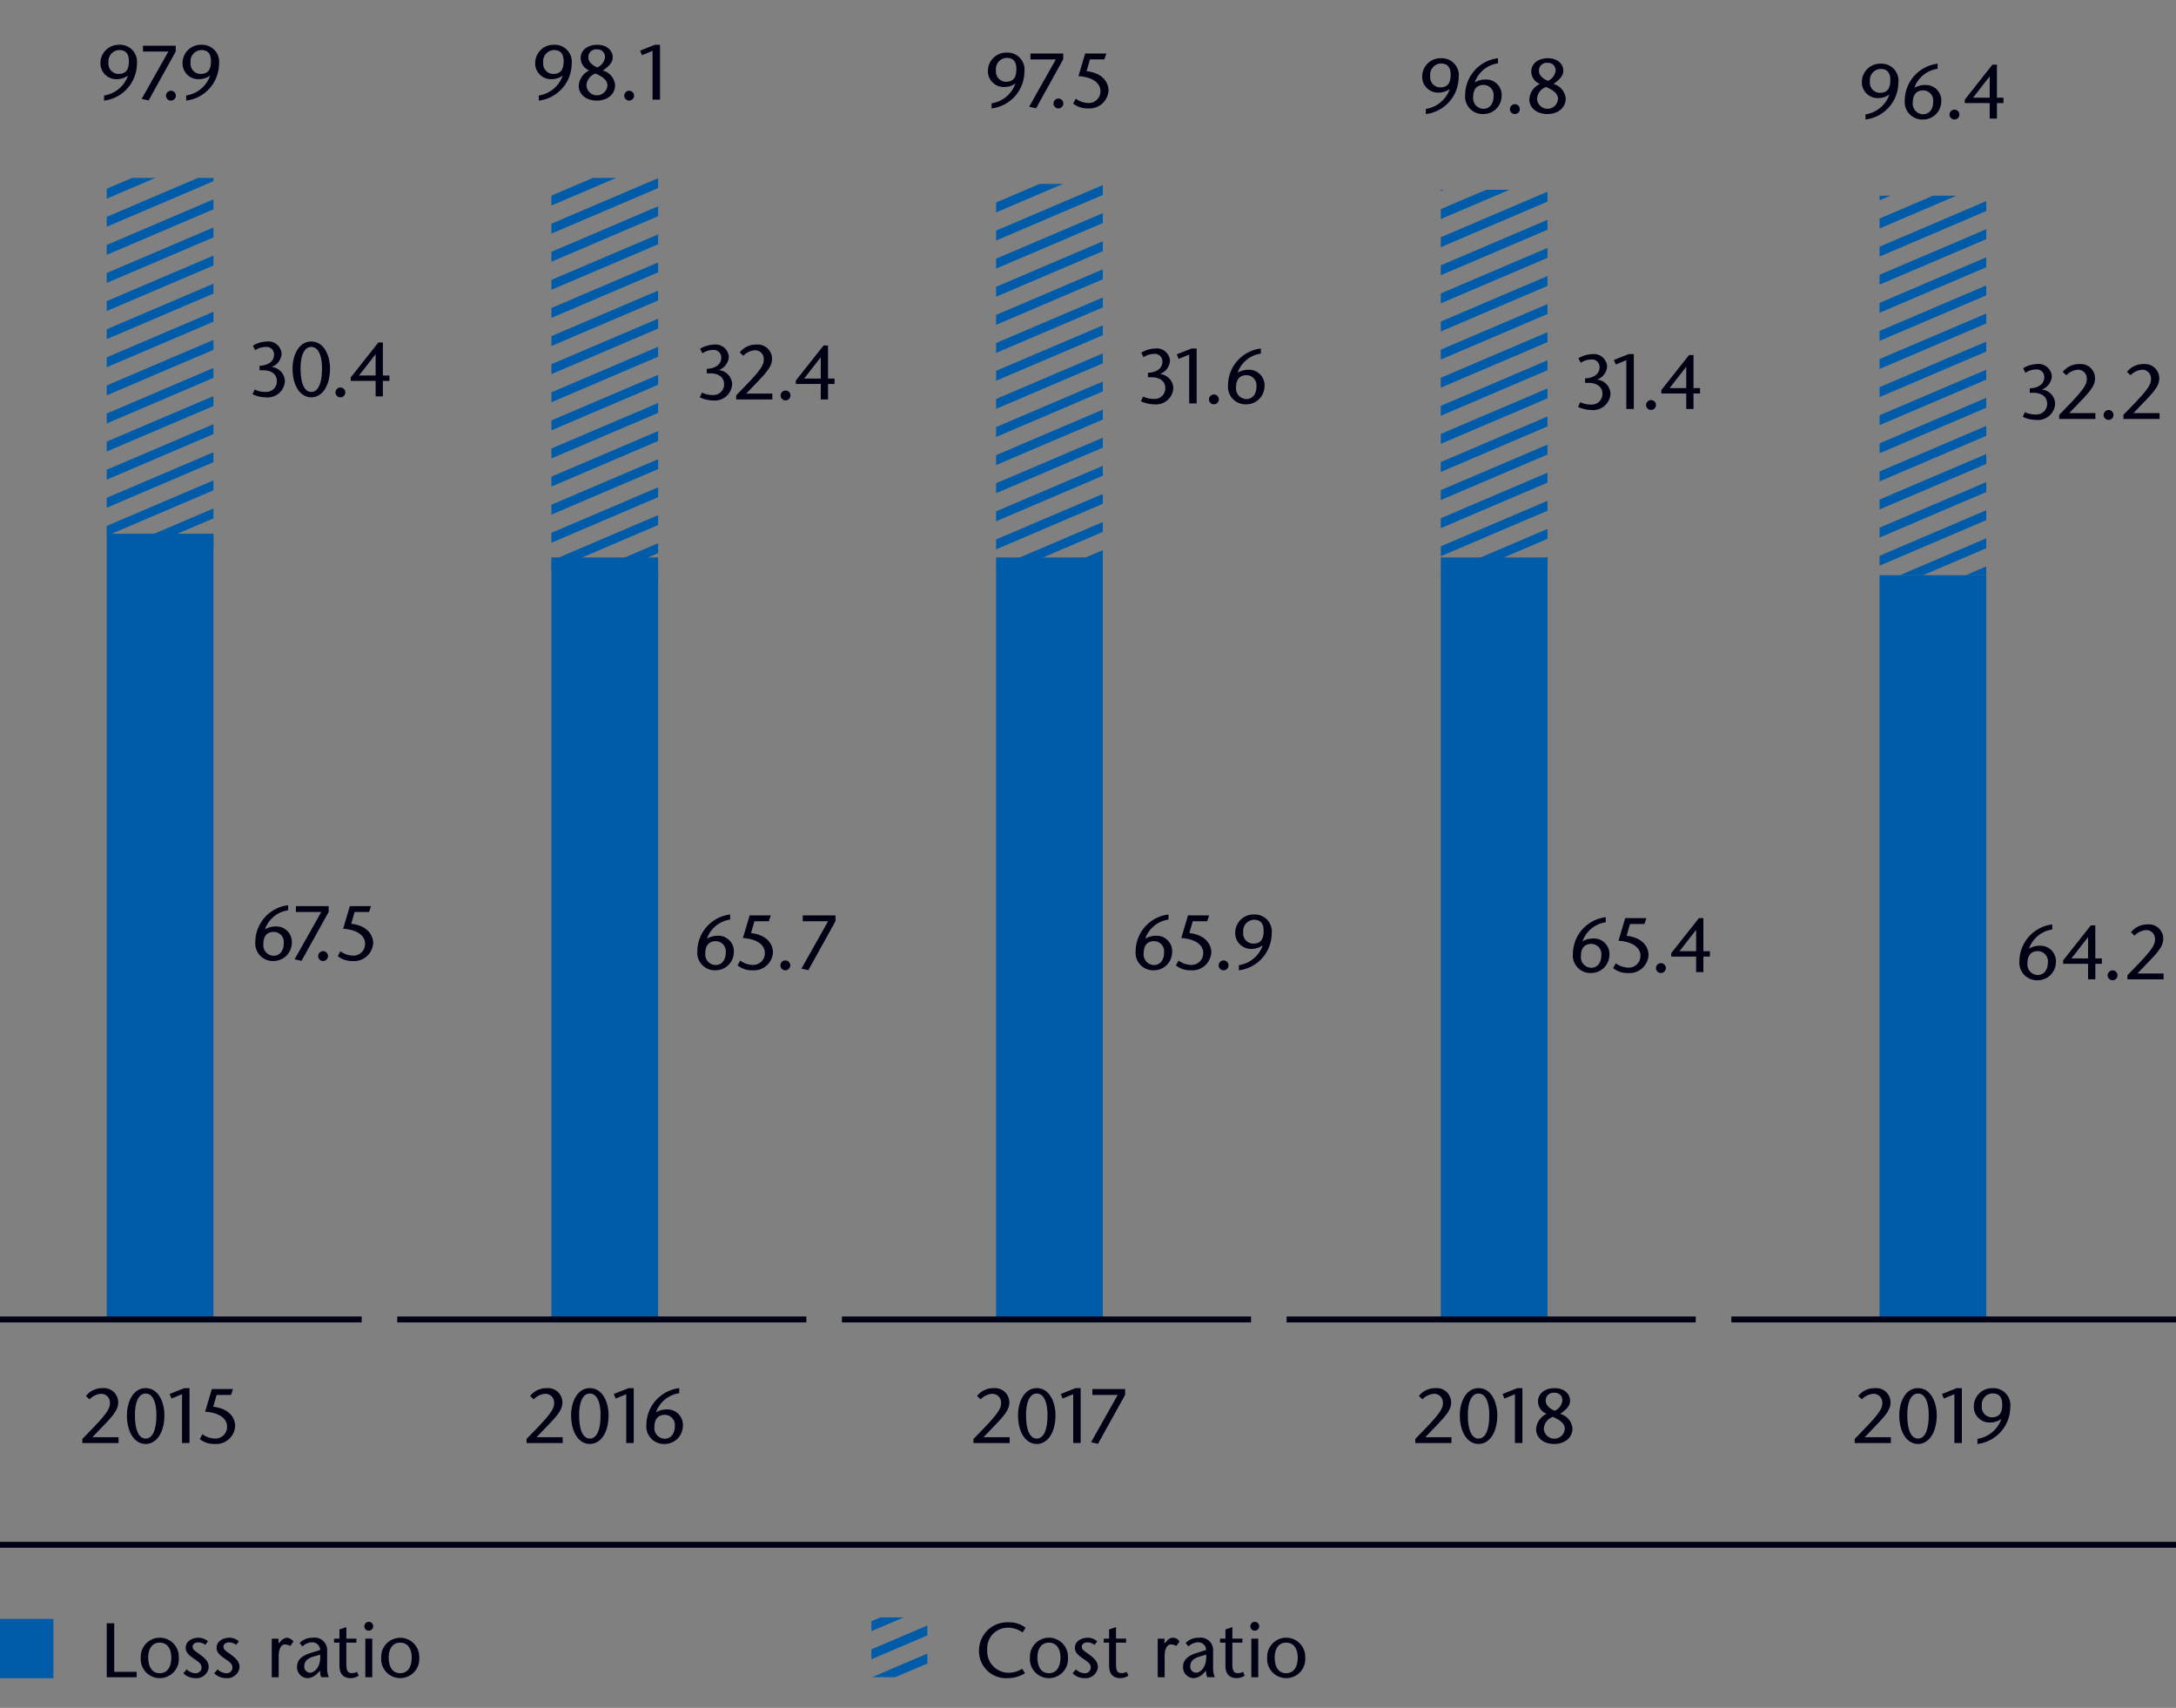 <svg xmlns="http://www.w3.org/2000/svg" width="367" height="288" viewBox="0 0 367 288"><rect x="0" y="0" width="367" height="288" fill="#808080" stroke="none"/><defs><clipPath id="a"><path d="M317 97h18V33h-18zm-74 0h18V32h-18zm-75-1h18V31h-18zM18 93h18V30H18zm75 5h18V30H93z" fill="none"/></clipPath><clipPath id="b"><path fill="none" d="M146.97 272.746h9.438v10.084h-9.438z"/></clipPath></defs><path fill="#005ca9" d="M317 97h18v126h-18zM243 94h18v129h-18zM168 94h18v129h-18zM93 94h18v129H93zM18 90h18v133H18z"/><g clip-path="url(#a)"><path d="M-46.988 150.432l621.855-265.393M-48.677 146.414l621.855-265.395M-50.371 142.4l621.853-265.395M-52.066 138.382l621.851-265.395M-53.759 134.368l621.851-265.393M-55.453 130.352L566.4-135.043M-57.15 126.334l621.855-265.395m-623.54 261.379l621.853-265.395M-60.537 118.3l621.854-265.391M-62.228 114.288l621.851-265.395M-63.925 110.272L557.93-155.121M-65.614 106.254l621.855-265.395M-67.312 102.242l621.855-265.395M-69 98.224l621.846-265.393M-70.694 94.21l621.849-265.395M-72.39 90.192L549.461-175.2M-74.091 86.179l621.855-265.4M-75.78 82.163l621.855-265.395M-77.47 78.147l621.856-265.395M-79.167 74.131l621.851-265.395M-80.86 70.117l621.853-265.395M-82.56 66.1l621.855-265.4M-84.249 62.083l621.855-265.395M-85.938 58.067l621.855-265.393M-87.636 54.053l621.851-265.395M-89.333 50.039l621.855-265.395M-91.022 46.019l621.853-265.395M-92.718 42l621.856-265.39M-94.411 37.989l621.855-265.395M-96.1 33.973L525.747-231.42M-97.8 29.957l621.854-265.393M-99.491 25.939l621.853-265.393M-101.184 21.925l621.849-265.393M-102.879 17.909l621.855-265.391M-104.577 13.9l621.851-265.4M-106.266 9.878l621.855-265.391M-107.963 5.864l621.855-265.393M-109.657 1.85L512.2-263.545M-111.348-2.166l621.855-265.395M-113.041-6.182L508.81-271.577M21.01 310.912L642.865 45.517M19.321 306.894L641.174 41.5M17.628 302.878L639.481 37.483M15.928 298.864L637.78 33.469M14.239 294.848l621.855-265.4M12.542 290.832L634.4 25.439M10.853 286.814l621.855-265.4M9.155 282.8L631.008 17.407M7.464 278.784L629.315 13.389M5.771 274.768L627.622 9.373M4.077 270.752L625.928 5.359M2.38 266.736L624.235 1.341M.691 262.72L622.542-2.673M-1 258.7L620.848-6.691M-2.7 254.691L619.153-10.7M-4.4 250.675L617.456-14.718M-6.089 246.659L615.767-18.736M-7.778 242.641L614.077-22.75M-9.475 238.627L612.376-26.766m-623.54 261.379L610.685-30.78M-12.866 230.6L608.987-34.8M-14.557 226.581L607.3-38.814M-16.246 222.565L605.609-42.83M-17.944 218.551L603.907-46.844M-19.637 214.535L602.214-50.86M-21.33 210.519L600.523-54.876M-23.024 206.5L598.83-58.892M-24.719 202.487L597.132-62.906M-26.412 198.471L595.439-66.922M-28.1 194.455L593.745-70.938M-29.8 190.439L592.054-74.954M-31.5 186.428L590.355-78.967M-33.188 182.41L588.668-82.985M-34.885 178.392L586.97-87M-36.574 174.376L585.277-91.017M-38.272 170.364L583.584-95.031M-39.965 166.346L581.89-99.049M-41.658 162.33L580.2-103.065M-43.349 158.312l621.855-265.395M-45.047 154.3L576.8-111.095" fill="none" stroke="#005ca9" stroke-width="1.538"/></g><path d="M13.892 242.65l1.937-2c2.574-2.691 2.717-3.353 2.717-4.107a1.471 1.471 0 00-1.456-1.508 2.967 2.967 0 00-1.989.936l-.611-.559a3.447 3.447 0 012.808-1.326 2.409 2.409 0 012.639 2.365c0 1.015-.429 1.821-2.236 3.693l-2.119 2.21h4.407v.988h-6.1zM21.408 238.634c0-2.08.963-4.55 3.159-4.55s3.16 2.47 3.16 4.523c0 2.978-1.327 4.889-3.16 4.889s-3.159-1.911-3.159-4.862zm4.967-.027c0-2.353-.715-3.613-1.808-3.613s-1.806 1.26-1.806 3.613c0 2.692.715 3.979 1.806 3.979s1.808-1.286 1.808-3.979zM31.964 243.34H30.7v-8.23l-1.781.728-.312-.767 2.483-.987h.871zM39.3 234.239l-.338.989h-2.428l-.572 1.989c3 .35 3.7 2.171 3.7 3.25a3.207 3.207 0 01-3.458 3.029 3.823 3.823 0 01-2.509-.819l.442-.82a3.725 3.725 0 002.08.729 1.966 1.966 0 002.08-2.028c0-1.236-1.17-2.34-3.7-2.5l1.131-3.823zM164.188 242.65l1.937-2c2.573-2.691 2.716-3.353 2.716-4.107a1.471 1.471 0 00-1.456-1.508 2.97 2.97 0 00-1.989.936l-.611-.559a3.447 3.447 0 012.808-1.326 2.409 2.409 0 012.639 2.365c0 1.015-.428 1.821-2.235 3.693l-2.12 2.21h4.408v.988h-6.1zM171.7 238.634c0-2.08.962-4.55 3.159-4.55s3.159 2.47 3.159 4.523c0 2.978-1.326 4.889-3.159 4.889s-3.159-1.911-3.159-4.862zm4.966-.027c0-2.353-.715-3.613-1.807-3.613s-1.807 1.26-1.807 3.613c0 2.692.715 3.979 1.807 3.979s1.811-1.286 1.811-3.979zM182.26 243.34H181v-8.23l-1.781.728-.313-.767 2.484-.987h.871zM189.761 235.215l-4.576 8.255-1.17-.26 4.5-7.982h-4.278v-.989h5.526zM88.808 242.65l1.937-2c2.574-2.691 2.717-3.353 2.717-4.107a1.471 1.471 0 00-1.456-1.508 2.967 2.967 0 00-1.989.936l-.611-.559a3.447 3.447 0 012.808-1.326 2.409 2.409 0 012.639 2.365c0 1.015-.429 1.821-2.236 3.693l-2.119 2.21h4.407v.988h-6.1zM96.324 238.634c0-2.08.963-4.55 3.159-4.55s3.16 2.47 3.16 4.523c0 2.978-1.327 4.889-3.16 4.889s-3.159-1.911-3.159-4.862zm4.967-.027c0-2.353-.715-3.613-1.808-3.613s-1.806 1.26-1.806 3.613c0 2.692.715 3.979 1.806 3.979s1.808-1.286 1.808-3.979zM106.88 243.34h-1.261v-8.23l-1.781.728-.312-.767 2.483-.987h.871zM114.557 234.941a4.86 4.86 0 00-3.913 3.211 3.642 3.642 0 011.794-.48 2.616 2.616 0 012.73 2.886 3.071 3.071 0 01-3.042 2.938 2.957 2.957 0 01-3.107-3.237 6.282 6.282 0 015.538-6.175zm-.741 5.565a1.719 1.719 0 00-1.651-1.924c-1.144 0-1.794.676-1.794 2.08a1.779 1.779 0 001.716 1.949c1.144 0 1.729-.949 1.729-2.105zM238.7 242.65l1.938-2c2.574-2.691 2.717-3.353 2.717-4.107a1.471 1.471 0 00-1.456-1.508 2.967 2.967 0 00-1.989.936l-.612-.559a3.451 3.451 0 012.809-1.326 2.409 2.409 0 012.639 2.365c0 1.015-.43 1.821-2.236 3.693l-2.119 2.21h4.407v.988h-6.1zM246.213 238.634c0-2.08.962-4.55 3.159-4.55s3.159 2.47 3.159 4.523c0 2.978-1.326 4.889-3.159 4.889s-3.159-1.911-3.159-4.862zm4.966-.027c0-2.353-.715-3.613-1.807-3.613s-1.807 1.26-1.807 3.613c0 2.692.715 3.979 1.807 3.979s1.807-1.286 1.807-3.979zM256.769 243.34h-1.261v-8.23l-1.781.728-.312-.767 2.483-.987h.871zM259.076 241.039a3.048 3.048 0 011.781-2.627 2.237 2.237 0 01-1.456-2.093c0-1.274 1.092-2.235 2.821-2.235 1.625 0 2.588.987 2.588 2.119 0 1.014-.963 1.729-1.664 2.223a2.808 2.808 0 012.066 2.443c0 1.613-1.339 2.627-3.094 2.627-1.807.004-3.042-1.066-3.042-2.457zm4.836-.092c.026-1.156-1.443-1.754-2-2.014a2.233 2.233 0 00-1.534 2 1.771 1.771 0 003.536.012zm-3.211-4.705c0 .844.858 1.377 1.508 1.664a2.195 2.195 0 001.3-1.717 1.249 1.249 0 00-1.339-1.326 1.3 1.3 0 00-1.47 1.379z" fill="#000014"/><path fill="none" stroke="#fff" stroke-miterlimit="10" stroke-width=".513" d="M86.162 222.644h8.717"/><path d="M312.812 242.65l1.937-2c2.574-2.691 2.717-3.353 2.717-4.107a1.471 1.471 0 00-1.456-1.508 2.967 2.967 0 00-1.989.936l-.611-.559a3.447 3.447 0 012.808-1.326 2.409 2.409 0 012.639 2.365c0 1.015-.429 1.821-2.236 3.693l-2.119 2.21h4.407v.988h-6.1zM320.328 238.634c0-2.08.963-4.55 3.159-4.55s3.159 2.47 3.159 4.523c0 2.978-1.326 4.889-3.159 4.889s-3.159-1.911-3.159-4.862zm4.966-.027c0-2.353-.714-3.613-1.807-3.613s-1.806 1.26-1.806 3.613c0 2.692.715 3.979 1.806 3.979s1.807-1.286 1.807-3.979zM330.884 243.34h-1.261v-8.23l-1.781.728-.312-.767 2.483-.987h.871zM333.509 242.638a5.106 5.106 0 004.017-3.3l-.026-.026a3.272 3.272 0 01-1.9.572 2.66 2.66 0 01-2.7-2.847 3.083 3.083 0 013.159-2.951 2.866 2.866 0 012.99 3.236 6.292 6.292 0 01-5.538 6.176zm.741-5.538a1.712 1.712 0 001.664 1.9c1.105 0 1.781-.52 1.781-2.145 0-1.339-.611-1.885-1.651-1.885a1.893 1.893 0 00-1.794 2.13z" fill="#000014"/><path fill="#005ca9" d="M0 273h9v10H0z"/><g clip-path="url(#b)"><path d="M65.025 399.2l621.851-265.4M66.722 403.207l621.855-265.395M68.414 407.225L690.267 141.83M70.107 411.241l621.855-265.395M71.8 415.259l621.855-265.395M73.5 419.271l621.849-265.393M75.187 423.287l621.855-265.393M76.884 427.305L698.739 161.91M78.571 431.323l621.856-265.395M80.273 435.335l621.853-265.393M81.97 439.351l621.847-265.393M83.659 443.367L705.51 177.974M85.353 447.383L707.2 181.99M87.048 451.4L708.9 186M88.741 455.415L710.6 190.02M90.435 459.431l621.851-265.395M92.128 463.447l621.851-265.395M93.825 467.461l621.856-265.395M95.515 471.477l621.855-265.4M97.206 475.492L719.059 210.1M98.907 479.508l621.849-265.393M100.6 483.522l621.848-265.393M102.294 487.536l621.855-265.391M103.983 491.554l621.855-265.393M105.672 495.57l621.855-265.393M107.374 499.586l621.851-265.395M109.069 503.6L730.92 238.205M110.762 507.616l621.852-265.393M112.452 511.632l621.855-265.395M114.149 515.648L736 250.255M115.842 519.664l621.852-265.395M117.536 523.68l621.851-265.395M119.227 527.7L741.08 262.3M120.924 531.71l621.855-265.4M122.613 535.728l621.856-265.393M124.311 539.744l621.855-265.4M126 543.759l621.851-265.394M127.7 547.773l621.853-265.4m-620.16 269.416l621.853-265.395M131.082 555.807l621.855-265.4m-755.906-51.7L618.882-26.682M-1.276 242.729l621.855-265.4M.415 246.745L622.27-18.65M2.108 250.761L623.964-14.634M3.806 254.775L625.661-10.618M5.5 258.791L627.346-6.6M7.192 262.805L629.048-2.586M8.888 266.821L630.737 1.43M10.581 270.835L632.434 5.442M12.274 274.853L634.125 9.46M13.968 278.869L635.819 13.476M15.661 282.885L637.516 17.49M17.354 286.9L639.209 21.506M19.05 290.915L640.9 25.52M20.739 294.935L642.594 29.54M22.436 298.949l621.851-265.4M24.134 302.962L645.989 37.569M25.823 306.978L647.678 41.583M27.512 310.994L649.367 45.6M29.211 315.012L651.065 49.617M30.905 319.026L652.756 53.631M32.6 323.042L654.457 57.647M34.291 327.058L656.147 61.663M35.981 331.074L657.836 65.679M37.682 335.088L659.533 69.695M39.377 339.106L661.226 73.711M41.067 343.12L662.918 77.727M42.76 347.138L664.615 81.743M44.457 351.15L666.312 85.755M46.146 355.168L668 89.775M47.844 359.184L669.7 93.789M49.535 363.2L671.388 97.805M51.237 367.214L673.09 101.819M52.922 371.229l621.855-265.395M54.619 375.247l621.855-265.395M56.312 379.263L678.164 113.87M58.006 383.277l621.851-265.395M59.7 387.3l621.854-265.4M61.394 391.309l621.856-265.4M63.084 395.327l621.855-265.393" fill="none" stroke="#005ca9" stroke-width="1.538"/></g><path fill="none" stroke="#000014" stroke-miterlimit="10" d="M0 260.5h367M292 222.5h75m-225 0h69m-144 0h69m-136 0h61M217 222.5h69"/><g fill="#000014"><path d="M17.555 16.105a5.1 5.1 0 004.017-3.3l-.026-.027a3.258 3.258 0 01-1.9.573 2.66 2.66 0 01-2.7-2.848A3.083 3.083 0 0120.1 7.551a2.867 2.867 0 012.99 3.238 6.294 6.294 0 01-5.538 6.175zm.741-5.538a1.712 1.712 0 001.664 1.9c1.105 0 1.781-.52 1.781-2.145 0-1.339-.611-1.884-1.651-1.884a1.893 1.893 0 00-1.79 2.129zM29.64 8.682l-4.577 8.256-1.17-.26 4.5-7.983h-4.279v-.988h5.526zM28.828 15.3a.832.832 0 11-.832.832.854.854 0 01.832-.832zM31.4 16.105a5.1 5.1 0 004.017-3.3l-.026-.027a3.258 3.258 0 01-1.9.573 2.66 2.66 0 01-2.7-2.848 3.083 3.083 0 013.159-2.952 2.867 2.867 0 012.99 3.238 6.294 6.294 0 01-5.54 6.175zm.741-5.538a1.712 1.712 0 001.664 1.9c1.1 0 1.781-.52 1.781-2.145 0-1.339-.611-1.884-1.651-1.884a1.893 1.893 0 00-1.792 2.129zM167.235 17.425a5.1 5.1 0 004.017-3.3l-.026-.026a3.272 3.272 0 01-1.9.572 2.66 2.66 0 01-2.7-2.847 3.083 3.083 0 013.159-2.951 2.866 2.866 0 012.99 3.236 6.292 6.292 0 01-5.538 6.176zm.741-5.538a1.712 1.712 0 001.664 1.9c1.105 0 1.781-.52 1.781-2.145 0-1.339-.611-1.885-1.651-1.885a1.893 1.893 0 00-1.794 2.13zM179.32 10l-4.576 8.255-1.171-.255 4.5-7.982h-4.278v-.992h5.526zM178.508 16.619a.832.832 0 11-.832.832.855.855 0 01.832-.832zM186.6 9.026l-.338.989h-2.431L183.256 12c3 .35 3.705 2.171 3.705 3.25a3.207 3.207 0 01-3.458 3.029 3.817 3.817 0 01-2.509-.819l.442-.819a3.732 3.732 0 002.08.728 1.966 1.966 0 002.08-2.028c0-1.236-1.17-2.34-3.705-2.5l1.131-3.823zM90.877 16.105a5.1 5.1 0 004.017-3.3l-.026-.027a3.258 3.258 0 01-1.9.573 2.66 2.66 0 01-2.7-2.848 3.083 3.083 0 013.159-2.951 2.867 2.867 0 012.99 3.238 6.294 6.294 0 01-5.538 6.175zm.741-5.538a1.712 1.712 0 001.664 1.9c1.105 0 1.781-.52 1.781-2.145 0-1.339-.611-1.884-1.651-1.884a1.893 1.893 0 00-1.794 2.129zM97.608 14.506a3.043 3.043 0 011.782-2.625 2.241 2.241 0 01-1.456-2.094c0-1.273 1.091-2.236 2.82-2.236 1.625 0 2.588.988 2.588 2.119 0 1.015-.963 1.729-1.664 2.224a2.807 2.807 0 012.067 2.444c0 1.611-1.34 2.626-3.095 2.626-1.807 0-3.042-1.064-3.042-2.458zm4.836-.09c.027-1.158-1.443-1.756-2-2.016a2.234 2.234 0 00-1.534 2 1.771 1.771 0 003.536.014zm-3.211-4.707c0 .846.858 1.379 1.508 1.664a2.2 2.2 0 001.3-1.716 1.249 1.249 0 00-1.341-1.326 1.3 1.3 0 00-1.467 1.378zM106.11 15.3a.832.832 0 11-.832.832.855.855 0 01.832-.832zM111.317 16.808h-1.261v-8.23l-1.782.729-.311-.768 2.483-.988h.871zM240.477 18.373a5.1 5.1 0 004.017-3.3l-.026-.026a3.26 3.26 0 01-1.9.572 2.66 2.66 0 01-2.7-2.847 3.082 3.082 0 013.159-2.952 2.867 2.867 0 012.99 3.239 6.293 6.293 0 01-5.538 6.174zm.741-5.538a1.711 1.711 0 001.664 1.9c1.1 0 1.781-.519 1.781-2.144 0-1.339-.611-1.885-1.651-1.885a1.893 1.893 0 00-1.794 2.129zM252.647 10.677a4.856 4.856 0 00-3.913 3.212 3.622 3.622 0 011.794-.482 2.615 2.615 0 012.73 2.886 3.069 3.069 0 01-3.042 2.938 2.957 2.957 0 01-3.107-3.237 6.284 6.284 0 015.538-6.176zm-.741 5.564a1.72 1.72 0 00-1.651-1.925c-1.144 0-1.794.677-1.794 2.08a1.781 1.781 0 001.716 1.952c1.144 0 1.729-.948 1.729-2.107zM255.491 17.567a.832.832 0 11-.832.832.855.855 0 01.832-.832zM257.934 16.773a3.047 3.047 0 011.781-2.625 2.239 2.239 0 01-1.456-2.093c0-1.274 1.092-2.237 2.821-2.237 1.625 0 2.587.989 2.587 2.12 0 1.014-.962 1.729-1.664 2.223a2.809 2.809 0 012.067 2.444c0 1.612-1.339 2.626-3.094 2.626-1.807 0-3.042-1.066-3.042-2.458zm4.836-.089c.026-1.159-1.443-1.756-2-2.016a2.233 2.233 0 00-1.534 2 1.771 1.771 0 003.536.014zm-3.211-4.707c0 .845.858 1.378 1.508 1.664a2.2 2.2 0 001.3-1.716 1.249 1.249 0 00-1.339-1.326 1.3 1.3 0 00-1.469 1.378zM314.632 19.291a5.1 5.1 0 004.017-3.3l-.025-.026a3.262 3.262 0 01-1.9.572 2.66 2.66 0 01-2.7-2.847 3.084 3.084 0 013.16-2.952 2.866 2.866 0 012.989 3.239 6.292 6.292 0 01-5.538 6.174zm.742-5.538a1.71 1.71 0 001.664 1.9c1.1 0 1.78-.519 1.78-2.144 0-1.339-.61-1.885-1.651-1.885a1.893 1.893 0 00-1.793 2.129zM326.79 11.6a4.858 4.858 0 00-3.914 3.212 3.629 3.629 0 011.8-.482 2.615 2.615 0 012.73 2.886 3.07 3.07 0 01-3.042 2.938 2.958 2.958 0 01-3.108-3.237 6.286 6.286 0 015.539-6.176zm-.741 5.564a1.72 1.72 0 00-1.651-1.925c-1.144 0-1.794.677-1.794 2.08a1.781 1.781 0 001.716 1.952c1.144-.005 1.729-.955 1.729-2.112zM329.634 18.485a.832.832 0 11-.832.832.846.846 0 01.832-.832zM336.8 16.471h1.1v.909h-1.1v2.613h-1.222V17.38h-4.2v-.58l4.668-5.9h.754zm-1.222 0v-3.563h-.026l-2.782 3.563zM346.129 156.746a4.859 4.859 0 00-3.913 3.211 3.642 3.642 0 011.794-.48 2.616 2.616 0 012.73 2.885 3.071 3.071 0 01-3.04 2.938 2.958 2.958 0 01-3.107-3.238 6.28 6.28 0 015.538-6.174zm-.741 5.565a1.718 1.718 0 00-1.651-1.924c-1.144 0-1.794.675-1.794 2.08a1.779 1.779 0 001.716 1.949c1.141 0 1.729-.949 1.729-2.105zM353.392 161.621h1.108v.91h-1.105v2.614h-1.225v-2.614h-4.2v-.585l4.667-5.9h.754zm-1.222 0v-3.562h-.026l-2.782 3.562zM356.3 163.637a.832.832 0 11-.832.832.854.854 0 01.832-.832zM358.808 164.455l1.937-2c2.573-2.691 2.716-3.353 2.716-4.107a1.471 1.471 0 00-1.456-1.508 2.968 2.968 0 00-1.988.935l-.612-.558a3.447 3.447 0 012.808-1.326 2.409 2.409 0 012.64 2.365c0 1.015-.429 1.82-2.236 3.692l-2.119 2.21h4.407v.989h-6.1zM270.82 155.525a4.86 4.86 0 00-3.913 3.211 3.642 3.642 0 011.794-.48 2.616 2.616 0 012.73 2.886 3.071 3.071 0 01-3.042 2.938 2.957 2.957 0 01-3.107-3.237 6.281 6.281 0 015.538-6.175zm-.741 5.565a1.718 1.718 0 00-1.651-1.924c-1.144 0-1.794.676-1.794 2.08a1.779 1.779 0 001.716 1.949c1.144.005 1.729-.949 1.729-2.105zM277.68 154.823l-.338.989h-2.431l-.572 1.989c3 .35 3.7 2.171 3.7 3.25a3.207 3.207 0 01-3.458 3.029 3.823 3.823 0 01-2.509-.819l.442-.82a3.725 3.725 0 002.08.729 1.966 1.966 0 002.08-2.028c0-1.236-1.17-2.34-3.7-2.5l1.131-3.823zM280.126 162.416a.832.832 0 11-.832.832.846.846 0 01.832-.832zM287.29 160.4h1.1v.911h-1.1v2.613h-1.223v-2.613h-4.2v-.585l4.668-5.9h.754zm-1.223 0v-3.562h-.025l-2.783 3.562zM197.075 155.066a4.86 4.86 0 00-3.914 3.211 3.646 3.646 0 011.795-.48 2.616 2.616 0 012.73 2.886 3.072 3.072 0 01-3.042 2.938 2.958 2.958 0 01-3.108-3.237 6.282 6.282 0 015.539-6.175zm-.742 5.565a1.718 1.718 0 00-1.65-1.924c-1.144 0-1.795.676-1.795 2.08a1.779 1.779 0 001.716 1.949c1.145 0 1.729-.949 1.729-2.105zM203.935 154.364l-.339.989h-2.431l-.572 1.989c3 .35 3.705 2.171 3.705 3.25a3.207 3.207 0 01-3.458 3.029 3.823 3.823 0 01-2.509-.819l.442-.82a3.725 3.725 0 002.08.729 1.966 1.966 0 002.08-2.028c0-1.236-1.17-2.34-3.7-2.5l1.131-3.823zM206.368 161.957a.832.832 0 11-.832.832.846.846 0 01.832-.832zM208.941 162.763a5.1 5.1 0 004.017-3.3l-.025-.026a3.276 3.276 0 01-1.9.572 2.659 2.659 0 01-2.7-2.847 3.081 3.081 0 013.159-2.951 2.865 2.865 0 012.989 3.236 6.292 6.292 0 01-5.538 6.176zm.742-5.538a1.711 1.711 0 001.664 1.9c1.1 0 1.78-.52 1.78-2.145 0-1.339-.61-1.885-1.65-1.885a1.893 1.893 0 00-1.794 2.13zM123.146 155.066a4.863 4.863 0 00-3.914 3.211 3.649 3.649 0 011.8-.48 2.616 2.616 0 012.73 2.886 3.071 3.071 0 01-3.042 2.938 2.958 2.958 0 01-3.108-3.237 6.283 6.283 0 015.539-6.175zm-.741 5.565a1.719 1.719 0 00-1.651-1.924c-1.144 0-1.8.676-1.8 2.08a1.779 1.779 0 001.717 1.949c1.149 0 1.734-.949 1.734-2.105zM130.006 154.364l-.339.989h-2.431l-.571 1.989c3 .35 3.7 2.171 3.7 3.25a3.207 3.207 0 01-3.458 3.029 3.826 3.826 0 01-2.51-.819l.442-.82a3.725 3.725 0 002.08.729 1.966 1.966 0 002.08-2.028c0-1.236-1.17-2.34-3.7-2.5l1.132-3.823zM132.452 161.957a.832.832 0 11-.832.832.846.846 0 01.832-.832zM140.913 155.34l-4.577 8.255-1.17-.26 4.5-7.982h-4.278v-.989h5.526zM48.6 153.5a4.859 4.859 0 00-3.913 3.211 3.632 3.632 0 011.794-.481 2.616 2.616 0 012.73 2.886 3.071 3.071 0 01-3.042 2.939 2.958 2.958 0 01-3.107-3.238 6.28 6.28 0 015.538-6.174zm-.741 5.564a1.718 1.718 0 00-1.651-1.923c-1.144 0-1.794.675-1.794 2.08a1.779 1.779 0 001.716 1.949c1.144.002 1.729-.947 1.729-2.104zM55.432 153.775l-4.577 8.255-1.169-.259 4.5-7.983h-4.28v-.988h5.526zM54.49 160.393a.832.832 0 11-.832.832.855.855 0 01.832-.832zM62.578 152.8l-.338.988h-2.431l-.572 1.989c3 .351 3.7 2.171 3.7 3.25a3.207 3.207 0 01-3.458 3.03 3.819 3.819 0 01-2.509-.82l.442-.819a3.732 3.732 0 002.08.728 1.966 1.966 0 002.08-2.028c0-1.235-1.17-2.34-3.7-2.5L59 152.8zM43.774 62.438v-.753c1.274-.052 2.444-.612 2.444-1.886a1.262 1.262 0 00-1.391-1.3 3.255 3.255 0 00-1.794.559l-.377-.768a4.828 4.828 0 012.34-.7 2.235 2.235 0 012.5 2.08 2.576 2.576 0 01-1.651 2.2v.026a2.469 2.469 0 012.21 2.366A2.912 2.912 0 0144.814 67a5.233 5.233 0 01-2.223-.521l.364-.793a3.894 3.894 0 001.833.4 1.783 1.783 0 001.912-1.801c0-1.391-1.235-1.847-2.3-1.847zM49.34 62.14c0-2.08.962-4.55 3.159-4.55s3.159 2.47 3.159 4.523c0 2.978-1.326 4.887-3.158 4.887s-3.16-1.909-3.16-4.86zm4.966-.027c0-2.353-.715-3.613-1.807-3.613s-1.807 1.26-1.807 3.613c0 2.692.715 3.979 1.807 3.979s1.807-1.287 1.807-3.979zM57.412 65.338a.832.832 0 11-.832.832.846.846 0 01.832-.832zM64.575 63.322h1.105v.91h-1.105v2.614h-1.222v-2.614h-4.2v-.585l4.668-5.9h.754zm-1.222 0V59.76h-.026l-2.783 3.562zM193.609 63.616v-.754c1.274-.051 2.444-.611 2.444-1.885a1.262 1.262 0 00-1.391-1.3 3.263 3.263 0 00-1.794.558l-.377-.767a4.828 4.828 0 012.34-.7 2.234 2.234 0 012.5 2.08 2.574 2.574 0 01-1.651 2.2v.025a2.47 2.47 0 012.21 2.367 2.911 2.911 0 01-3.237 2.743 5.233 5.233 0 01-2.223-.521l.364-.793a3.894 3.894 0 001.833.4 1.784 1.784 0 001.911-1.807c0-1.392-1.235-1.847-2.3-1.847zM201.827 68.023h-1.262v-8.229l-1.781.727-.311-.766 2.483-.987h.871zM204.731 66.516a.832.832 0 11-.832.832.854.854 0 01.832-.832zM212.655 59.625a4.859 4.859 0 00-3.913 3.211 3.632 3.632 0 011.794-.481 2.616 2.616 0 012.73 2.886 3.071 3.071 0 01-3.042 2.939 2.958 2.958 0 01-3.107-3.238 6.28 6.28 0 015.538-6.174zm-.741 5.564a1.718 1.718 0 00-1.651-1.923c-1.144 0-1.794.675-1.794 2.08a1.779 1.779 0 001.716 1.949c1.144.005 1.729-.949 1.729-2.106zM119.2 62.955V62.2c1.274-.053 2.444-.611 2.444-1.885a1.262 1.262 0 00-1.391-1.3 3.271 3.271 0 00-1.794.559l-.377-.766a4.822 4.822 0 012.34-.7 2.236 2.236 0 012.5 2.081 2.576 2.576 0 01-1.651 2.2v.026a2.472 2.472 0 012.21 2.366 2.912 2.912 0 01-3.237 2.744 5.233 5.233 0 01-2.226-.525l.364-.793a3.908 3.908 0 001.833.4 1.783 1.783 0 001.911-1.807c0-1.391-1.235-1.846-2.3-1.846zM124.163 66.674l1.937-2c2.574-2.692 2.717-3.356 2.717-4.11a1.472 1.472 0 00-1.456-1.507 2.972 2.972 0 00-1.989.936l-.611-.559a3.45 3.45 0 012.808-1.327 2.41 2.41 0 012.639 2.368c0 1.013-.429 1.819-2.236 3.691l-2.119 2.21h4.407v.988h-6.1zM132.488 65.854a.833.833 0 11-.832.833.847.847 0 01.832-.833zM139.651 63.84h1.1v.909h-1.1v2.613h-1.222v-2.613h-4.2v-.585l4.668-5.9h.754zm-1.222 0v-3.563h-.029l-2.782 3.563zM267.335 64.562v-.753c1.274-.053 2.444-.612 2.444-1.885a1.263 1.263 0 00-1.391-1.3 3.266 3.266 0 00-1.794.56l-.377-.767a4.821 4.821 0 012.341-.7 2.236 2.236 0 012.5 2.08 2.577 2.577 0 01-1.652 2.2v.027a2.47 2.47 0 012.21 2.366 2.911 2.911 0 01-3.237 2.743 5.238 5.238 0 01-2.223-.521l.364-.793a3.908 3.908 0 001.834.4 1.783 1.783 0 001.91-1.808c0-1.39-1.235-1.846-2.3-1.846zM275.553 68.97h-1.261v-8.23l-1.781.729-.311-.769 2.484-.988h.871zM278.458 67.462a.832.832 0 11-.833.832.855.855 0 01.833-.832zM285.621 65.447h1.105v.909h-1.105v2.614H284.4v-2.614h-4.2v-.585l4.668-5.9h.754zm-1.223 0v-3.562h-.025l-2.783 3.562zM342.339 66.241v-.754c1.274-.051 2.444-.611 2.444-1.885a1.262 1.262 0 00-1.391-1.3 3.263 3.263 0 00-1.794.558l-.377-.767a4.828 4.828 0 012.341-.7 2.236 2.236 0 012.5 2.08 2.577 2.577 0 01-1.652 2.2v.025a2.471 2.471 0 012.21 2.367 2.911 2.911 0 01-3.237 2.743 5.233 5.233 0 01-2.223-.521l.364-.793a3.9 3.9 0 001.834.4 1.784 1.784 0 001.91-1.807c0-1.392-1.235-1.847-2.3-1.847zM347.3 69.959l1.937-2c2.574-2.691 2.717-3.353 2.717-4.107a1.471 1.471 0 00-1.456-1.508 2.971 2.971 0 00-1.989.935l-.611-.558a3.447 3.447 0 012.808-1.326 2.409 2.409 0 012.639 2.365c0 1.014-.429 1.82-2.236 3.692l-2.119 2.21h4.41v.988h-6.1zM355.626 69.141a.832.832 0 11-.832.832.855.855 0 01.832-.832zM358.133 69.959l1.937-2c2.574-2.691 2.717-3.353 2.717-4.107a1.471 1.471 0 00-1.456-1.508 2.971 2.971 0 00-1.989.935l-.612-.558a3.451 3.451 0 012.809-1.326 2.409 2.409 0 012.639 2.365c0 1.014-.429 1.82-2.236 3.692l-2.119 2.21h4.407v.988h-6.1zM18 273.729h1.261v8.191h3.783v.91H18zM23.743 279.5a3.207 3.207 0 116.409 0 3.216 3.216 0 11-6.409 0zm1.261 0c0 1.223.416 2.652 1.937 2.652s1.951-1.429 1.951-2.652c0-1.17-.482-2.5-1.951-2.5S25 278.332 25 279.5zM34.633 277.37a2.1 2.1 0 00-1.2-.416c-.417 0-.95.194-.95.741s.6.819 1.339 1.377c.832.638 1.379 1.171 1.379 2.08a2.074 2.074 0 01-2.276 1.834 2.815 2.815 0 01-2-.819l.572-.663a2.178 2.178 0 001.4.65.981.981 0 001.1-.924c0-.753-.676-1.078-1.287-1.52-.741-.533-1.391-.976-1.391-1.858 0-1.028 1.014-1.678 2.158-1.678a2.378 2.378 0 011.6.6zM39.836 277.37a2.1 2.1 0 00-1.2-.416c-.416 0-.949.194-.949.741s.6.819 1.339 1.377c.832.638 1.378 1.171 1.378 2.08a2.073 2.073 0 01-2.275 1.834 2.815 2.815 0 01-2-.819l.572-.663a2.178 2.178 0 001.4.65.981.981 0 001.105-.924c0-.753-.676-1.078-1.287-1.52-.741-.533-1.391-.976-1.391-1.858 0-1.028 1.014-1.678 2.158-1.678a2.378 2.378 0 011.6.6zM46.972 277.136l.468-.494a1.623 1.623 0 01.976-.468 1.606 1.606 0 011.078.637l-.533.753a2.016 2.016 0 00-.871-.272c-.6 0-1.092.6-1.092 2.041v3.5h-1.17v-6.5h1.144zM53.579 282.128a2.485 2.485 0 01-1.625.858 1.819 1.819 0 01-1.846-2c0-1.13.962-1.846 2.314-2.25L54 278.24a1.335 1.335 0 00-1.3-1.3 2.492 2.492 0 00-1.7.7l-.455-.585a2.949 2.949 0 012.223-.884 2.1 2.1 0 012.405 2.21v2.86a3.939 3.939 0 00.286 1.586h-1.282a2.379 2.379 0 01-.182-1.1zm-.7-2.782c-1.027.312-1.56.806-1.56 1.625a1.022 1.022 0 00.936 1.105c.832 0 1.9-1.027 1.742-3.055zM58.415 276.33h1.7v.676h-1.7v3.68c0 .91.182 1.455.9 1.455a1.739 1.739 0 00.9-.221l.286.65a2.526 2.526 0 01-1.326.416c-1.3 0-1.924-.754-1.924-2.08v-3.9h-.91v-.676h.91v-1.56l1.17-.39zM61.459 274.185a.743.743 0 11.741.793.713.713 0 01-.741-.793zm1.326 2.145v6.5h-1.17v-6.5zM64.294 279.5a3.207 3.207 0 116.41 0 3.216 3.216 0 11-6.41 0zm1.262 0c0 1.223.416 2.652 1.937 2.652s1.949-1.429 1.949-2.652c0-1.17-.481-2.5-1.949-2.5s-1.937 1.332-1.937 2.5zM172.464 275.277a4.179 4.179 0 00-2.379-.793 3.464 3.464 0 00-3.575 3.745 3.6 3.6 0 003.575 3.847 4.06 4.06 0 002.3-.676l.494.754a5.366 5.366 0 01-2.859.832 4.559 4.559 0 01-4.9-4.732 4.769 4.769 0 015.057-4.68 4.443 4.443 0 012.808.922zM173.707 279.5a3.207 3.207 0 116.409 0 3.216 3.216 0 11-6.409 0zm1.261 0c0 1.223.416 2.652 1.937 2.652s1.95-1.429 1.95-2.652c0-1.17-.481-2.5-1.95-2.5s-1.937 1.332-1.937 2.5zM184.6 277.37a2.1 2.1 0 00-1.2-.416c-.416 0-.949.194-.949.741s.6.819 1.339 1.377c.832.638 1.378 1.171 1.378 2.08a2.073 2.073 0 01-2.275 1.834 2.815 2.815 0 01-2-.819l.572-.663a2.178 2.178 0 001.4.65.981.981 0 001.105-.924c0-.753-.676-1.078-1.287-1.52-.741-.533-1.391-.976-1.391-1.858 0-1.028 1.014-1.678 2.158-1.678a2.378 2.378 0 011.6.6zM188.227 276.33h1.7v.676h-1.7v3.68c0 .91.181 1.455.9 1.455a1.744 1.744 0 00.9-.221l.286.65a2.532 2.532 0 01-1.327.416c-1.3 0-1.924-.754-1.924-2.08v-3.9h-.91v-.676h.91v-1.56l1.171-.39zM196.4 277.136l.468-.494a1.24 1.24 0 012.054.169l-.533.753a2.016 2.016 0 00-.871-.272c-.6 0-1.092.6-1.092 2.041v3.5h-1.17v-6.5h1.144zM203.01 282.128a2.487 2.487 0 01-1.625.858 1.819 1.819 0 01-1.846-2c0-1.13.961-1.846 2.314-2.25l1.573-.494a1.335 1.335 0 00-1.3-1.3 2.491 2.491 0 00-1.7.7l-.455-.585a2.948 2.948 0 012.222-.884 2.1 2.1 0 012.406 2.21v2.86a3.939 3.939 0 00.286 1.586h-1.274a2.379 2.379 0 01-.182-1.1zm-.7-2.782c-1.027.312-1.56.806-1.56 1.625a1.022 1.022 0 00.936 1.105c.832 0 1.9-1.027 1.742-3.055zM207.846 276.33h1.7v.676h-1.7v3.68c0 .91.181 1.455.9 1.455a1.744 1.744 0 00.9-.221l.286.65a2.529 2.529 0 01-1.326.416c-1.3 0-1.925-.754-1.925-2.08v-3.9h-.909v-.676h.909v-1.56l1.171-.39zM210.89 274.185a.743.743 0 11.741.793.713.713 0 01-.741-.793zm1.326 2.145v6.5h-1.17v-6.5zM213.725 279.5a3.207 3.207 0 116.409 0 3.216 3.216 0 11-6.409 0zm1.261 0c0 1.223.416 2.652 1.937 2.652s1.95-1.429 1.95-2.652c0-1.17-.481-2.5-1.95-2.5s-1.937 1.332-1.937 2.5z"/></g></svg>